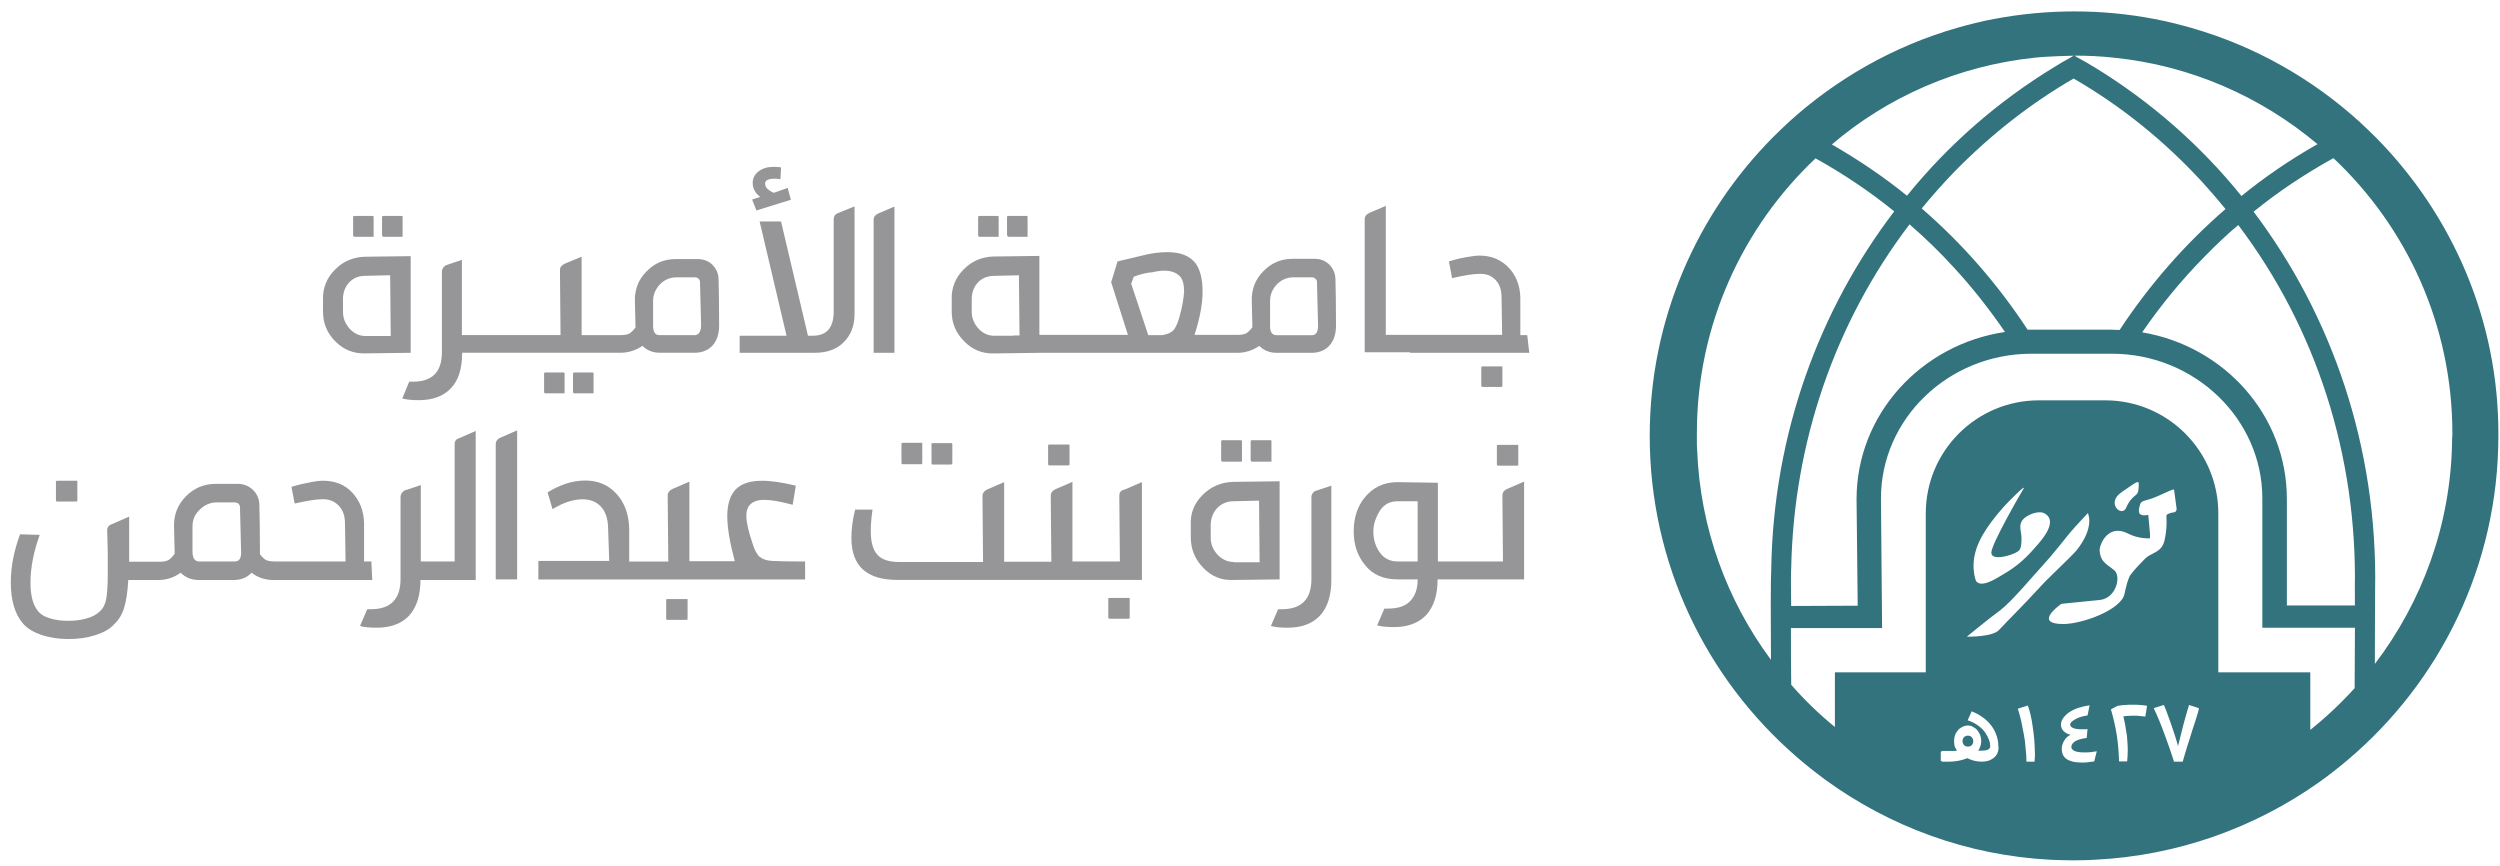 <svg width="153" height="53" viewBox="0 0 153 53" fill="none" xmlns="http://www.w3.org/2000/svg">
<path d="M145.39 8.4C145.072 8.082 144.751 7.781 144.433 7.48C141.512 4.824 138.006 2.822 134.109 1.707C133.365 1.495 132.587 1.3 131.826 1.158C130.251 0.857 128.62 0.698 126.956 0.698C125.292 0.698 123.645 0.857 122.051 1.158C121.27 1.3 120.509 1.495 119.767 1.707C115.89 2.822 112.383 4.824 109.462 7.48C109.144 7.781 108.824 8.082 108.506 8.4C103.848 13.094 100.963 19.556 100.963 26.675C100.963 34.502 104.433 41.532 109.924 46.295C110.49 46.791 111.075 47.251 111.694 47.711C115.608 50.563 120.355 52.35 125.489 52.617C125.932 52.634 126.375 52.653 126.818 52.653H126.941C127.365 52.653 127.791 52.636 128.199 52.617C133.28 52.369 137.991 50.652 141.904 47.889C142.506 47.465 143.092 47.003 143.658 46.526C149.307 41.763 152.901 34.627 152.901 26.658C152.937 19.575 150.049 13.111 145.392 8.4H145.39ZM126.956 3.405C127.77 3.405 128.567 3.442 129.348 3.528C134.075 4.005 138.379 5.92 141.832 8.824C141.815 8.841 141.779 8.86 141.762 8.86C140.151 9.78 138.61 10.825 137.177 11.996C134.645 8.86 131.599 6.206 128.182 4.116C127.844 3.904 127.49 3.709 127.136 3.514C127.066 3.478 127.013 3.444 126.96 3.408L126.956 3.405ZM134.766 11.127C135.262 11.676 135.739 12.225 136.202 12.791C133.723 14.934 131.544 17.429 129.721 20.194C129.562 20.194 129.403 20.177 129.244 20.177H124.09C122.267 17.398 120.087 14.9 117.609 12.757C118.264 11.96 118.955 11.182 119.68 10.438C121.877 8.207 124.302 6.312 126.905 4.807C129.793 6.471 132.43 8.595 134.768 11.129L134.766 11.127ZM124.514 3.531C125.294 3.442 126.905 3.408 126.905 3.408C126.835 3.444 126.782 3.478 126.729 3.514C126.375 3.709 126.038 3.904 125.703 4.116C122.303 6.187 119.239 8.843 116.708 11.979C115.292 10.828 113.768 9.802 112.176 8.879C112.159 8.862 112.123 8.843 112.106 8.843C115.506 5.939 119.81 4.027 124.518 3.531H124.514ZM108.381 40.38C105.707 36.768 104.043 32.341 103.865 27.525C103.848 27.366 103.848 27.207 103.848 27.029V26.516C103.848 19.893 106.647 13.908 111.109 9.693C111.126 9.71 111.162 9.71 111.179 9.729C112.826 10.649 114.421 11.714 115.926 12.935C111.34 18.956 108.542 26.518 108.4 34.788C108.364 35.337 108.364 38.224 108.383 40.385L108.381 40.38ZM109.621 34.82C109.763 27.063 112.313 19.715 116.863 13.73C117.802 14.544 118.722 15.43 119.589 16.386C120.704 17.59 121.786 18.973 122.706 20.317C117.571 21.078 113.621 25.364 113.621 30.552L113.691 37.069L109.619 37.086C109.602 35.971 109.602 35.085 109.619 34.82H109.621ZM122.248 46.083C122.195 46.206 122.106 46.314 122.017 46.384C121.911 46.454 121.805 46.526 121.68 46.56C121.557 46.596 121.431 46.613 121.289 46.613C121.13 46.613 120.988 46.596 120.829 46.56C120.67 46.524 120.545 46.471 120.405 46.401C120.229 46.471 120.051 46.524 119.856 46.56C119.661 46.596 119.485 46.613 119.307 46.613H118.864L118.775 46.56V46.011L118.864 45.958H119.555C119.625 45.958 119.697 45.958 119.767 45.941C119.714 45.852 119.661 45.765 119.625 45.676C119.608 45.587 119.589 45.481 119.589 45.358C119.589 45.235 119.606 45.11 119.642 45.004C119.678 44.898 119.748 44.792 119.818 44.703C119.888 44.614 119.977 44.544 120.083 44.491C120.189 44.438 120.295 44.402 120.42 44.402C120.545 44.402 120.651 44.419 120.757 44.491C120.863 44.544 120.952 44.614 121.022 44.703C121.092 44.792 121.145 44.898 121.198 45.004C121.234 45.127 121.251 45.235 121.251 45.358C121.251 45.481 121.234 45.589 121.198 45.676C121.162 45.763 121.128 45.871 121.056 45.941H121.234C121.357 45.941 121.446 45.924 121.518 45.924C121.588 45.907 121.66 45.888 121.694 45.854C121.73 45.837 121.764 45.801 121.783 45.765C121.8 45.729 121.8 45.712 121.8 45.676C121.8 45.57 121.783 45.428 121.73 45.286C121.677 45.144 121.607 45.002 121.499 44.843C121.393 44.684 121.251 44.542 121.075 44.419C120.899 44.277 120.685 44.171 120.42 44.082L120.668 43.533C120.933 43.639 121.164 43.764 121.376 43.923C121.588 44.082 121.747 44.241 121.889 44.436C122.031 44.631 122.12 44.807 122.19 45.021C122.26 45.216 122.296 45.428 122.296 45.623C122.332 45.818 122.296 45.96 122.246 46.083H122.248ZM124.514 46.615H124.018C124.018 46.35 124.001 46.066 123.965 45.782C123.948 45.498 123.912 45.216 123.859 44.949C123.806 44.665 123.753 44.4 123.7 44.135C123.63 43.87 123.577 43.622 123.488 43.374L124.107 43.179C124.177 43.374 124.23 43.569 124.283 43.798C124.336 44.027 124.372 44.258 124.406 44.506C124.442 44.754 124.476 45.002 124.495 45.25C124.512 45.498 124.531 45.746 124.531 45.958C124.548 46.206 124.531 46.418 124.514 46.613V46.615ZM124.673 36.115C124.054 36.806 122.761 38.099 122.354 38.54C121.964 39 120.371 38.964 120.371 38.964C120.371 38.964 121.682 37.883 122.409 37.353C123.134 36.804 124.463 35.193 124.995 34.627C125.527 34.061 126.43 32.91 126.695 32.589C126.96 32.271 127.777 31.402 127.777 31.402C127.777 31.402 128.237 32.269 127.052 33.721C126.539 34.288 125.298 35.405 124.679 36.113L124.673 36.115ZM123.505 33.743C123.717 33.584 123.7 33.283 123.717 33.018C123.734 32.522 123.452 32.098 123.893 31.707C124.194 31.459 124.813 31.211 125.167 31.442C126.034 31.992 124.743 33.285 124.353 33.726C123.876 34.258 123.327 34.718 122.723 35.072C122.352 35.284 121.393 35.975 120.986 35.621C120.933 35.568 120.897 35.479 120.88 35.409C120.543 34.08 121.111 32.965 121.872 31.939C122.332 31.32 122.846 30.751 123.395 30.238C123.484 30.168 123.749 29.867 123.872 29.848C123.889 29.848 123.855 29.884 123.836 29.918C123.819 29.954 123.783 29.988 123.783 30.007C123.551 30.397 121.887 33.283 121.87 33.815C121.853 34.364 123.164 33.991 123.501 33.743H123.505ZM126.108 36.984C126.144 36.967 126.178 36.948 126.214 36.948L128.517 36.717C129.509 36.611 129.827 35.282 129.403 34.911C128.979 34.54 128.553 34.434 128.5 33.707C128.464 33.37 128.996 32.023 130.217 32.645C130.889 32.999 131.58 32.946 131.58 32.946V32.681L131.474 31.512C130.694 31.671 130.908 31.122 130.978 30.857C131.067 30.592 131.349 30.681 132.059 30.361C132.697 30.077 132.926 29.954 133.051 29.954C133.051 29.918 133.087 29.954 133.051 29.954L133.21 31.141C133.21 31.247 133.157 31.337 133.051 31.353C132.945 31.37 132.82 31.39 132.714 31.442C132.538 31.512 132.591 31.584 132.591 31.78C132.608 32.151 132.574 32.541 132.502 32.914C132.466 33.109 132.413 33.321 132.29 33.48C132.042 33.834 131.582 33.887 131.281 34.188C130.98 34.489 130.679 34.807 130.414 35.144C130.238 35.356 130.077 36.047 130.024 36.331C129.829 37.323 127.437 38.19 126.269 38.19C124.552 38.19 125.845 37.181 126.11 36.986L126.108 36.984ZM129.827 30.13C130.819 29.458 130.925 29.316 130.889 29.759L130.872 29.99C130.855 30.113 130.802 30.238 130.696 30.308C130.537 30.431 130.306 30.645 130.13 31.052C129.882 31.707 128.854 30.804 129.829 30.132L129.827 30.13ZM128.162 46.598C128.04 46.615 127.914 46.634 127.772 46.651C127.649 46.668 127.524 46.668 127.401 46.668C126.994 46.668 126.693 46.598 126.481 46.456C126.269 46.314 126.18 46.102 126.18 45.818C126.18 45.642 126.233 45.481 126.322 45.341C126.411 45.182 126.534 45.057 126.712 44.97C126.517 44.917 126.394 44.847 126.288 44.739C126.182 44.633 126.129 44.491 126.129 44.349C126.129 44.207 126.182 44.065 126.271 43.942C126.36 43.819 126.483 43.694 126.642 43.588C126.801 43.482 126.98 43.393 127.192 43.323C127.404 43.253 127.635 43.2 127.883 43.164L127.76 43.783C127.618 43.8 127.476 43.836 127.353 43.872C127.23 43.908 127.105 43.961 127.016 44.014C126.927 44.067 126.84 44.12 126.784 44.173C126.731 44.226 126.695 44.279 126.695 44.349C126.695 44.438 126.765 44.508 126.89 44.561C127.013 44.614 127.208 44.631 127.44 44.631H127.635C127.688 44.631 127.741 44.631 127.758 44.614L127.705 45.163C127.404 45.199 127.172 45.269 127.013 45.358C126.854 45.464 126.765 45.57 126.765 45.712C126.765 45.818 126.835 45.888 126.96 45.96C127.083 46.013 127.278 46.049 127.546 46.049C127.669 46.049 127.811 46.049 127.953 46.032C128.095 46.015 128.218 45.996 128.324 45.979L128.165 46.598H128.162ZM131.298 43.853C131.175 43.836 131.05 43.836 130.944 43.817C130.821 43.8 130.696 43.8 130.59 43.8C130.359 43.8 130.13 43.817 129.952 43.836C129.988 43.995 130.022 44.173 130.058 44.349C130.094 44.525 130.111 44.72 130.147 44.898C130.183 45.074 130.183 45.269 130.2 45.447C130.217 45.623 130.217 45.801 130.217 45.96C130.217 46.191 130.2 46.403 130.181 46.598H129.685C129.668 46.066 129.632 45.517 129.543 44.968C129.454 44.419 129.331 43.906 129.189 43.41L129.596 43.198C129.755 43.181 129.914 43.145 130.056 43.145C130.215 43.128 130.374 43.128 130.533 43.128C130.675 43.128 130.817 43.128 130.976 43.145C131.118 43.162 131.26 43.162 131.4 43.198L131.294 43.853H131.298ZM134.414 43.942C134.344 44.173 134.255 44.419 134.166 44.703C134.077 44.987 133.99 45.288 133.882 45.606C133.776 45.924 133.687 46.261 133.581 46.615H133.049C132.943 46.297 132.854 45.996 132.748 45.712C132.642 45.428 132.553 45.146 132.447 44.879C132.341 44.614 132.252 44.347 132.146 44.099C132.04 43.851 131.934 43.603 131.809 43.338L132.428 43.143C132.498 43.302 132.57 43.461 132.64 43.675C132.71 43.887 132.799 44.099 132.871 44.313C132.941 44.544 133.03 44.773 133.102 45.004C133.172 45.235 133.244 45.447 133.297 45.659C133.403 45.216 133.509 44.792 133.615 44.385C133.721 43.978 133.846 43.552 133.969 43.145L134.571 43.34C134.554 43.518 134.482 43.713 134.412 43.942H134.414ZM144.101 42.119C143.267 43.039 142.364 43.889 141.391 44.669V41.146H135.761V31.423C135.761 27.599 132.661 24.5 128.837 24.5H124.781C120.957 24.5 117.857 27.599 117.857 31.423V41.146H112.296V44.493C111.34 43.713 110.437 42.846 109.623 41.907C109.606 41.057 109.606 39.73 109.606 38.436H115.184L115.114 30.503C115.114 25.634 119.239 21.648 124.323 21.648H129.246C134.31 21.648 138.455 25.632 138.455 30.503V38.419H144.122C144.122 39.783 144.103 41.324 144.103 42.119H144.101ZM144.118 36.081V37.054H139.956V30.537C139.956 25.42 136.132 21.188 131.101 20.338C132.235 18.691 133.509 17.133 134.925 15.699C135.58 15.027 136.271 14.37 136.98 13.77C141.76 20.092 144.274 27.9 144.115 36.083L144.118 36.081ZM150.068 27.05C149.979 32.151 148.226 36.842 145.341 40.633C145.341 38.773 145.358 36.276 145.358 36.1C145.517 27.37 142.718 19.312 137.921 12.956C139.443 11.716 141.056 10.654 142.737 9.715C142.754 9.698 142.79 9.698 142.807 9.679C147.287 13.893 150.085 19.878 150.085 26.52V26.626C150.068 26.768 150.068 26.91 150.068 27.05Z" fill="#32737E"/>
<path d="M120.439 45.021C119.996 45.021 119.996 45.693 120.439 45.693C120.882 45.693 120.863 45.021 120.439 45.021Z" fill="#32737E"/>
<path d="M22.336 21.627L25.134 21.591V15.676L22.336 15.712C21.611 15.729 20.99 15.996 20.494 16.509C19.998 17.006 19.75 17.625 19.769 18.316V19.077C19.769 19.785 20.017 20.387 20.53 20.9C21.043 21.413 21.645 21.644 22.336 21.627ZM20.99 18.316C20.99 17.909 21.113 17.555 21.38 17.27C21.645 17.006 21.965 16.88 22.372 16.88L23.877 16.844L23.913 20.563H22.372C22.001 20.563 21.681 20.421 21.399 20.12C21.134 19.819 20.992 19.482 20.992 19.094V18.316H20.99Z" fill="#969698"/>
<path d="M21.679 14.492H22.866V13.251C22.849 13.234 22.83 13.215 22.796 13.215H21.681C21.664 13.215 21.645 13.232 21.611 13.251V14.367C21.611 14.456 21.647 14.489 21.681 14.489L21.679 14.492Z" fill="#969698"/>
<path d="M23.451 14.492H24.639V13.251L24.602 13.215H23.451C23.434 13.215 23.415 13.232 23.381 13.251V14.367C23.398 14.456 23.417 14.489 23.451 14.489V14.492Z" fill="#969698"/>
<path d="M36.29 24.072H36.326V22.831L36.29 22.795H35.139C35.122 22.795 35.103 22.812 35.069 22.831V23.947C35.069 24.036 35.086 24.07 35.139 24.07H36.29V24.072Z" fill="#969698"/>
<path d="M34.483 24.072H34.553V22.831C34.536 22.814 34.517 22.795 34.483 22.795H33.368C33.351 22.795 33.332 22.812 33.298 22.831V23.947C33.298 24.036 33.315 24.07 33.368 24.07H34.483V24.072Z" fill="#969698"/>
<path d="M43.585 16.192C43.337 15.961 43.053 15.855 42.699 15.855H41.352C40.644 15.855 40.059 16.103 39.563 16.616C39.067 17.112 38.838 17.731 38.855 18.422L38.891 19.927V20.05C38.732 20.245 38.607 20.368 38.501 20.421C38.395 20.474 38.217 20.51 37.969 20.51H35.596V15.71L34.57 16.134C34.375 16.224 34.269 16.346 34.269 16.524L34.305 20.508H28.268V15.903L27.276 16.24C27.116 16.346 27.044 16.488 27.044 16.631V21.553C27.044 22.757 26.459 23.359 25.274 23.359H25.043L24.619 24.386C24.867 24.456 25.204 24.491 25.645 24.491C26.478 24.491 27.134 24.244 27.593 23.766C28.053 23.289 28.285 22.562 28.285 21.589H37.971C38.448 21.589 38.91 21.447 39.317 21.165C39.601 21.449 39.955 21.589 40.398 21.589H42.506C42.983 21.589 43.356 21.43 43.621 21.129C43.886 20.828 44.011 20.421 44.011 19.908C44.011 18.634 43.994 17.678 43.975 17.04C43.956 16.703 43.816 16.419 43.585 16.19V16.192ZM42.504 20.512H40.36C40.095 20.512 39.97 20.317 39.97 19.927V18.422C39.97 18.032 40.112 17.697 40.394 17.396C40.678 17.112 41.013 16.972 41.42 16.972H42.501C42.677 16.972 42.785 17.042 42.838 17.203L42.908 19.929C42.891 20.319 42.749 20.514 42.501 20.514L42.504 20.512Z" fill="#969698"/>
<path d="M51.607 20.972C52.067 20.529 52.298 19.946 52.298 19.236V12.63L51.253 13.054C51.094 13.124 51.022 13.249 51.022 13.444V19.058C51.022 20.05 50.598 20.546 49.748 20.546H49.447L47.799 13.552H46.489L48.136 20.546H45.268V21.591H49.873C50.581 21.591 51.166 21.396 51.609 20.972H51.607Z" fill="#969698"/>
<path d="M46.294 12.88L48.402 12.225L48.206 11.5L47.356 11.801C47.002 11.642 46.824 11.464 46.824 11.235C46.824 11.04 47.019 10.934 47.409 10.934C47.568 10.934 47.674 10.951 47.764 10.97L47.8 10.245C47.694 10.228 47.551 10.209 47.376 10.209C46.985 10.209 46.667 10.298 46.419 10.493C46.171 10.688 46.065 10.917 46.065 11.201C46.065 11.538 46.224 11.82 46.525 12.051L46.029 12.21L46.294 12.882V12.88Z" fill="#969698"/>
<path d="M54.76 12.632L53.767 13.056C53.572 13.145 53.466 13.268 53.466 13.446V21.591H54.74V12.63H54.757L54.76 12.632Z" fill="#969698"/>
<path d="M59.93 14.492H61.117V13.251C61.1 13.234 61.081 13.215 61.047 13.215H59.932C59.915 13.215 59.896 13.232 59.862 13.251V14.367C59.862 14.456 59.898 14.489 59.932 14.489L59.93 14.492Z" fill="#969698"/>
<path d="M61.7 14.492H62.888V13.251L62.852 13.215H61.7C61.683 13.215 61.664 13.232 61.63 13.251V14.367C61.647 14.456 61.666 14.489 61.7 14.489V14.492Z" fill="#969698"/>
<path d="M80.259 21.593C80.736 21.593 81.109 21.434 81.374 21.134C81.639 20.832 81.764 20.425 81.764 19.912C81.764 18.638 81.747 17.682 81.728 17.044C81.711 16.69 81.569 16.406 81.338 16.177C81.09 15.946 80.806 15.84 80.452 15.84H79.106C78.397 15.84 77.812 16.088 77.316 16.601C76.82 17.097 76.591 17.716 76.608 18.407L76.644 19.912V20.035C76.485 20.23 76.36 20.353 76.254 20.406C76.148 20.459 75.97 20.495 75.722 20.495H73.102C73.439 19.469 73.598 18.583 73.598 17.839C73.598 17.095 73.456 16.51 73.174 16.122C72.82 15.662 72.254 15.431 71.457 15.431C70.96 15.431 70.411 15.501 69.809 15.662L68.393 15.999L68.003 17.273L69.029 20.495H63.61V15.662L60.812 15.698C60.087 15.715 59.466 15.982 58.97 16.495C58.474 16.991 58.226 17.61 58.245 18.301V19.062C58.245 19.77 58.493 20.372 59.006 20.885C59.502 21.398 60.104 21.646 60.812 21.63L63.61 21.593H75.722C76.199 21.593 76.661 21.451 77.068 21.169C77.352 21.454 77.706 21.593 78.149 21.593H80.257H80.259ZM62.037 20.512V20.548H60.85C60.479 20.548 60.159 20.406 59.877 20.105C59.612 19.804 59.47 19.467 59.47 19.079V18.318C59.47 17.911 59.593 17.557 59.86 17.273C60.125 17.008 60.445 16.883 60.852 16.883L62.358 16.847L62.394 20.529H62.039V20.512H62.037ZM72.203 19.325C72.08 19.785 71.938 20.086 71.796 20.228C71.654 20.37 71.425 20.459 71.124 20.512H70.274L69.228 17.36L69.387 16.936C69.546 16.866 69.725 16.813 69.936 16.76C70.148 16.707 70.327 16.671 70.486 16.671C70.787 16.601 71.052 16.565 71.247 16.565C71.654 16.565 71.972 16.671 72.203 16.902C72.379 17.078 72.468 17.398 72.468 17.858C72.432 18.318 72.343 18.814 72.201 19.327L72.203 19.325ZM77.728 19.927V18.422C77.728 18.032 77.87 17.697 78.151 17.396C78.436 17.112 78.77 16.972 79.178 16.972H80.259C80.435 16.972 80.543 17.042 80.596 17.203L80.666 19.929C80.666 20.319 80.543 20.514 80.276 20.514H78.132C77.848 20.514 77.725 20.319 77.725 19.929L77.728 19.927Z" fill="#969698"/>
<path d="M91.876 22.424H90.761C90.691 22.424 90.655 22.441 90.655 22.46V23.611C90.655 23.648 90.691 23.681 90.761 23.681H91.876C91.912 23.681 91.946 23.665 91.946 23.611V22.46C91.946 22.443 91.946 22.424 91.929 22.424H91.876Z" fill="#969698"/>
<path d="M86.296 21.593H93.591L93.468 20.512H93.044V18.21C93.027 17.466 92.779 16.847 92.319 16.367C91.859 15.89 91.274 15.643 90.549 15.643C90.354 15.643 90.053 15.678 89.682 15.748C89.292 15.818 88.957 15.908 88.673 15.996L88.868 17.023C89.612 16.847 90.178 16.758 90.585 16.758C90.992 16.758 91.293 16.881 91.541 17.148C91.789 17.413 91.895 17.767 91.895 18.193L91.931 20.495H84.812V12.598L83.82 13.022C83.625 13.111 83.519 13.234 83.519 13.412V21.557H86.298V21.593H86.296Z" fill="#969698"/>
<path d="M3.529 29.42C3.459 29.42 3.423 29.437 3.423 29.456V30.625C3.423 30.678 3.459 30.695 3.529 30.695H4.664C4.717 30.695 4.734 30.678 4.734 30.625V29.456C4.734 29.439 4.734 29.42 4.717 29.42H3.529Z" fill="#969698"/>
<path d="M22.724 34.36H22.281V32.022C22.264 31.261 22.016 30.639 21.556 30.145C21.096 29.649 20.494 29.42 19.75 29.42C19.555 29.42 19.253 29.456 18.863 29.543C18.473 29.613 18.138 29.702 17.837 29.791L18.032 30.817C18.794 30.642 19.362 30.552 19.769 30.552C20.176 30.552 20.494 30.695 20.742 30.959C20.99 31.224 21.113 31.579 21.113 32.022L21.149 34.36H16.811C16.563 34.36 16.387 34.324 16.279 34.271C16.173 34.218 16.048 34.095 15.908 33.917V33.758C15.908 32.465 15.891 31.492 15.872 30.854C15.855 30.5 15.713 30.198 15.465 29.967C15.217 29.736 14.916 29.613 14.562 29.613H13.199C12.491 29.613 11.889 29.861 11.376 30.374C10.88 30.887 10.632 31.489 10.651 32.217L10.687 33.758V33.9C10.528 34.095 10.402 34.237 10.28 34.29C10.174 34.343 9.995 34.379 9.747 34.379H7.905V31.617L6.896 32.06C6.665 32.13 6.559 32.255 6.559 32.467L6.595 33.777V35.176C6.595 35.814 6.559 36.31 6.506 36.628C6.453 36.946 6.33 37.214 6.116 37.409C5.921 37.604 5.639 37.763 5.283 37.852C4.929 37.958 4.558 37.994 4.149 37.994C3.739 37.994 3.368 37.941 3.033 37.835C2.679 37.729 2.448 37.57 2.308 37.375C2.024 37.021 1.865 36.455 1.865 35.674C1.865 34.735 2.06 33.762 2.431 32.734L1.227 32.698C0.856 33.707 0.661 34.682 0.661 35.638C0.661 36.736 0.909 37.568 1.386 38.136C1.651 38.454 2.041 38.685 2.537 38.861C3.033 39.02 3.582 39.109 4.185 39.109C4.787 39.109 5.3 39.039 5.815 38.878C6.328 38.719 6.718 38.507 6.983 38.206C7.267 37.941 7.479 37.604 7.602 37.18C7.725 36.773 7.814 36.206 7.85 35.496H9.692C10.188 35.496 10.632 35.354 11.056 35.053C11.34 35.337 11.711 35.496 12.154 35.496H14.297C14.74 35.496 15.111 35.354 15.395 35.053C15.766 35.337 16.209 35.496 16.724 35.496H22.781L22.728 34.362L22.724 34.36ZM14.365 34.36H12.188C11.923 34.36 11.78 34.165 11.78 33.758V32.217C11.78 31.81 11.923 31.473 12.224 31.191C12.508 30.907 12.862 30.747 13.25 30.747H14.348C14.524 30.747 14.632 30.817 14.685 30.979L14.755 33.741C14.772 34.167 14.649 34.362 14.365 34.362V34.36Z" fill="#969698"/>
<path d="M27.825 27.188V34.36H25.753V29.686L24.744 30.023C24.585 30.128 24.513 30.271 24.513 30.43V35.441C24.513 36.662 23.911 37.283 22.707 37.283H22.476L22.033 38.31C22.281 38.38 22.618 38.416 23.059 38.416C23.909 38.416 24.564 38.168 25.024 37.691C25.484 37.194 25.732 36.469 25.732 35.494H29.113V26.374L28.104 26.817C27.909 26.87 27.82 27.012 27.82 27.188H27.825Z" fill="#969698"/>
<path d="M30.339 27.188V35.458H31.649V26.338L30.64 26.781C30.428 26.87 30.339 27.012 30.339 27.188Z" fill="#969698"/>
<path d="M42.01 36.662H40.876C40.806 36.662 40.77 36.679 40.77 36.698V37.866C40.77 37.919 40.806 37.936 40.876 37.936H42.01C42.063 37.936 42.08 37.919 42.08 37.866V36.698C42.08 36.681 42.08 36.662 42.063 36.662H42.01Z" fill="#969698"/>
<path d="M46.489 34.078C46.33 33.936 46.171 33.654 46.046 33.228C45.798 32.503 45.675 31.935 45.675 31.564C45.675 30.926 46.046 30.591 46.773 30.591C47.197 30.591 47.782 30.697 48.51 30.892L48.705 29.724C47.908 29.529 47.217 29.423 46.633 29.423C45.908 29.423 45.359 29.599 45.022 29.955C44.685 30.309 44.509 30.858 44.509 31.585C44.509 32.312 44.668 33.215 44.969 34.347H42.19V29.478L41.164 29.921C40.969 30.01 40.863 30.152 40.863 30.328L40.899 34.364H38.508V32.399C38.491 31.479 38.224 30.752 37.727 30.222C37.231 29.673 36.593 29.408 35.815 29.408C35.037 29.408 34.293 29.656 33.513 30.133L33.814 31.159C34.486 30.752 35.088 30.557 35.656 30.557C36.116 30.557 36.489 30.699 36.771 31C37.055 31.301 37.195 31.725 37.214 32.257L37.284 34.328H32.947V35.462H49.273V34.364C48.247 34.364 47.573 34.347 47.255 34.328C46.918 34.311 46.669 34.222 46.494 34.08L46.489 34.078Z" fill="#969698"/>
<path d="M58.283 28.322V27.188C58.283 27.152 58.266 27.118 58.213 27.118H57.045C57.028 27.118 57.009 27.118 57.009 27.135V28.322C57.009 28.392 57.026 28.428 57.045 28.428H58.213C58.266 28.411 58.283 28.392 58.283 28.322Z" fill="#969698"/>
<path d="M56.407 28.411C56.423 28.411 56.443 28.375 56.443 28.305V27.118C56.443 27.101 56.426 27.101 56.407 27.101H55.238C55.185 27.101 55.169 27.118 55.169 27.171V28.305C55.169 28.375 55.185 28.411 55.238 28.411H56.407Z" fill="#969698"/>
<path d="M65.385 28.481C65.438 28.481 65.455 28.464 65.455 28.411V27.243C65.455 27.226 65.455 27.207 65.438 27.207H64.251C64.181 27.207 64.144 27.224 64.144 27.243V28.411C64.144 28.464 64.181 28.481 64.251 28.481H65.385Z" fill="#969698"/>
<path d="M69.067 36.592H67.933C67.863 36.592 67.827 36.609 67.827 36.628V37.796C67.827 37.849 67.863 37.866 67.933 37.866H69.067C69.103 37.866 69.137 37.849 69.137 37.796V36.628C69.137 36.611 69.137 36.592 69.12 36.592H69.067Z" fill="#969698"/>
<path d="M68.501 30.323L68.537 34.36H65.633V29.49L64.607 29.933C64.412 30.022 64.306 30.164 64.306 30.34L64.342 34.377H61.454V29.507L60.428 29.95C60.233 30.039 60.127 30.181 60.127 30.357L60.163 34.394H55.029C54.409 34.394 53.966 34.252 53.699 33.951C53.434 33.667 53.292 33.19 53.292 32.516C53.292 32.108 53.328 31.665 53.398 31.186H52.336C52.177 31.805 52.105 32.39 52.105 32.922C52.105 34.64 53.044 35.49 54.903 35.49H69.885V29.505L68.859 29.948C68.594 30.001 68.505 30.143 68.505 30.321L68.501 30.323Z" fill="#969698"/>
<path d="M78.311 29.454L75.478 29.49C74.753 29.507 74.115 29.774 73.602 30.287C73.089 30.8 72.841 31.402 72.877 32.13V32.891C72.877 33.599 73.125 34.22 73.638 34.75C74.151 35.28 74.753 35.53 75.48 35.494L78.313 35.458V29.454H78.311ZM75.512 34.394C75.141 34.394 74.804 34.252 74.52 33.951C74.236 33.65 74.096 33.295 74.096 32.906V32.144C74.096 31.72 74.238 31.364 74.503 31.082C74.768 30.817 75.105 30.675 75.512 30.675L77.053 30.639L77.089 34.411H75.514V34.394H75.512Z" fill="#969698"/>
<path d="M76.54 26.976V28.11C76.54 28.2 76.557 28.253 76.61 28.253H77.814V26.978L77.778 26.942H76.61C76.593 26.942 76.557 26.959 76.54 26.978V26.976Z" fill="#969698"/>
<path d="M74.734 26.976V28.11C74.734 28.2 74.751 28.253 74.804 28.253H76.008V26.978C75.991 26.962 75.955 26.942 75.938 26.942H74.804C74.787 26.942 74.768 26.959 74.734 26.978V26.976Z" fill="#969698"/>
<path d="M80.259 30.43V35.441C80.259 36.663 79.657 37.284 78.453 37.284H78.221L77.778 38.31C78.026 38.38 78.363 38.416 78.804 38.416C79.654 38.416 80.31 38.168 80.77 37.691C81.23 37.195 81.478 36.47 81.478 35.494V29.722L80.469 30.059C80.346 30.129 80.257 30.271 80.257 30.43H80.259Z" fill="#969698"/>
<path d="M91.946 30.324L91.982 34.36H87.999V29.544L85.52 29.508C84.687 29.508 84.032 29.826 83.519 30.447C83.076 30.996 82.847 31.687 82.847 32.518C82.847 33.349 83.078 34.006 83.519 34.555C83.979 35.157 84.653 35.458 85.52 35.458H86.761C86.761 36.008 86.619 36.45 86.318 36.769C86.034 37.087 85.573 37.245 84.954 37.245H84.723L84.28 38.272C84.528 38.342 84.865 38.378 85.306 38.378C86.156 38.378 86.812 38.13 87.272 37.653C87.732 37.157 87.98 36.431 87.98 35.475V35.458H93.275V29.474L92.249 29.917C92.037 30.006 91.948 30.148 91.948 30.324H91.946ZM86.759 34.36H85.518C85.075 34.36 84.721 34.184 84.456 33.828C84.191 33.474 84.049 33.031 84.049 32.518C84.049 32.094 84.191 31.668 84.456 31.244C84.704 30.873 85.058 30.678 85.518 30.678H86.759V34.36Z" fill="#969698"/>
<path d="M91.715 27.224C91.645 27.224 91.609 27.241 91.609 27.26V28.428C91.609 28.481 91.645 28.498 91.715 28.498H92.85C92.903 28.498 92.919 28.481 92.919 28.428V27.26C92.919 27.243 92.919 27.224 92.903 27.224H91.715Z" fill="#969698"/>
</svg>
